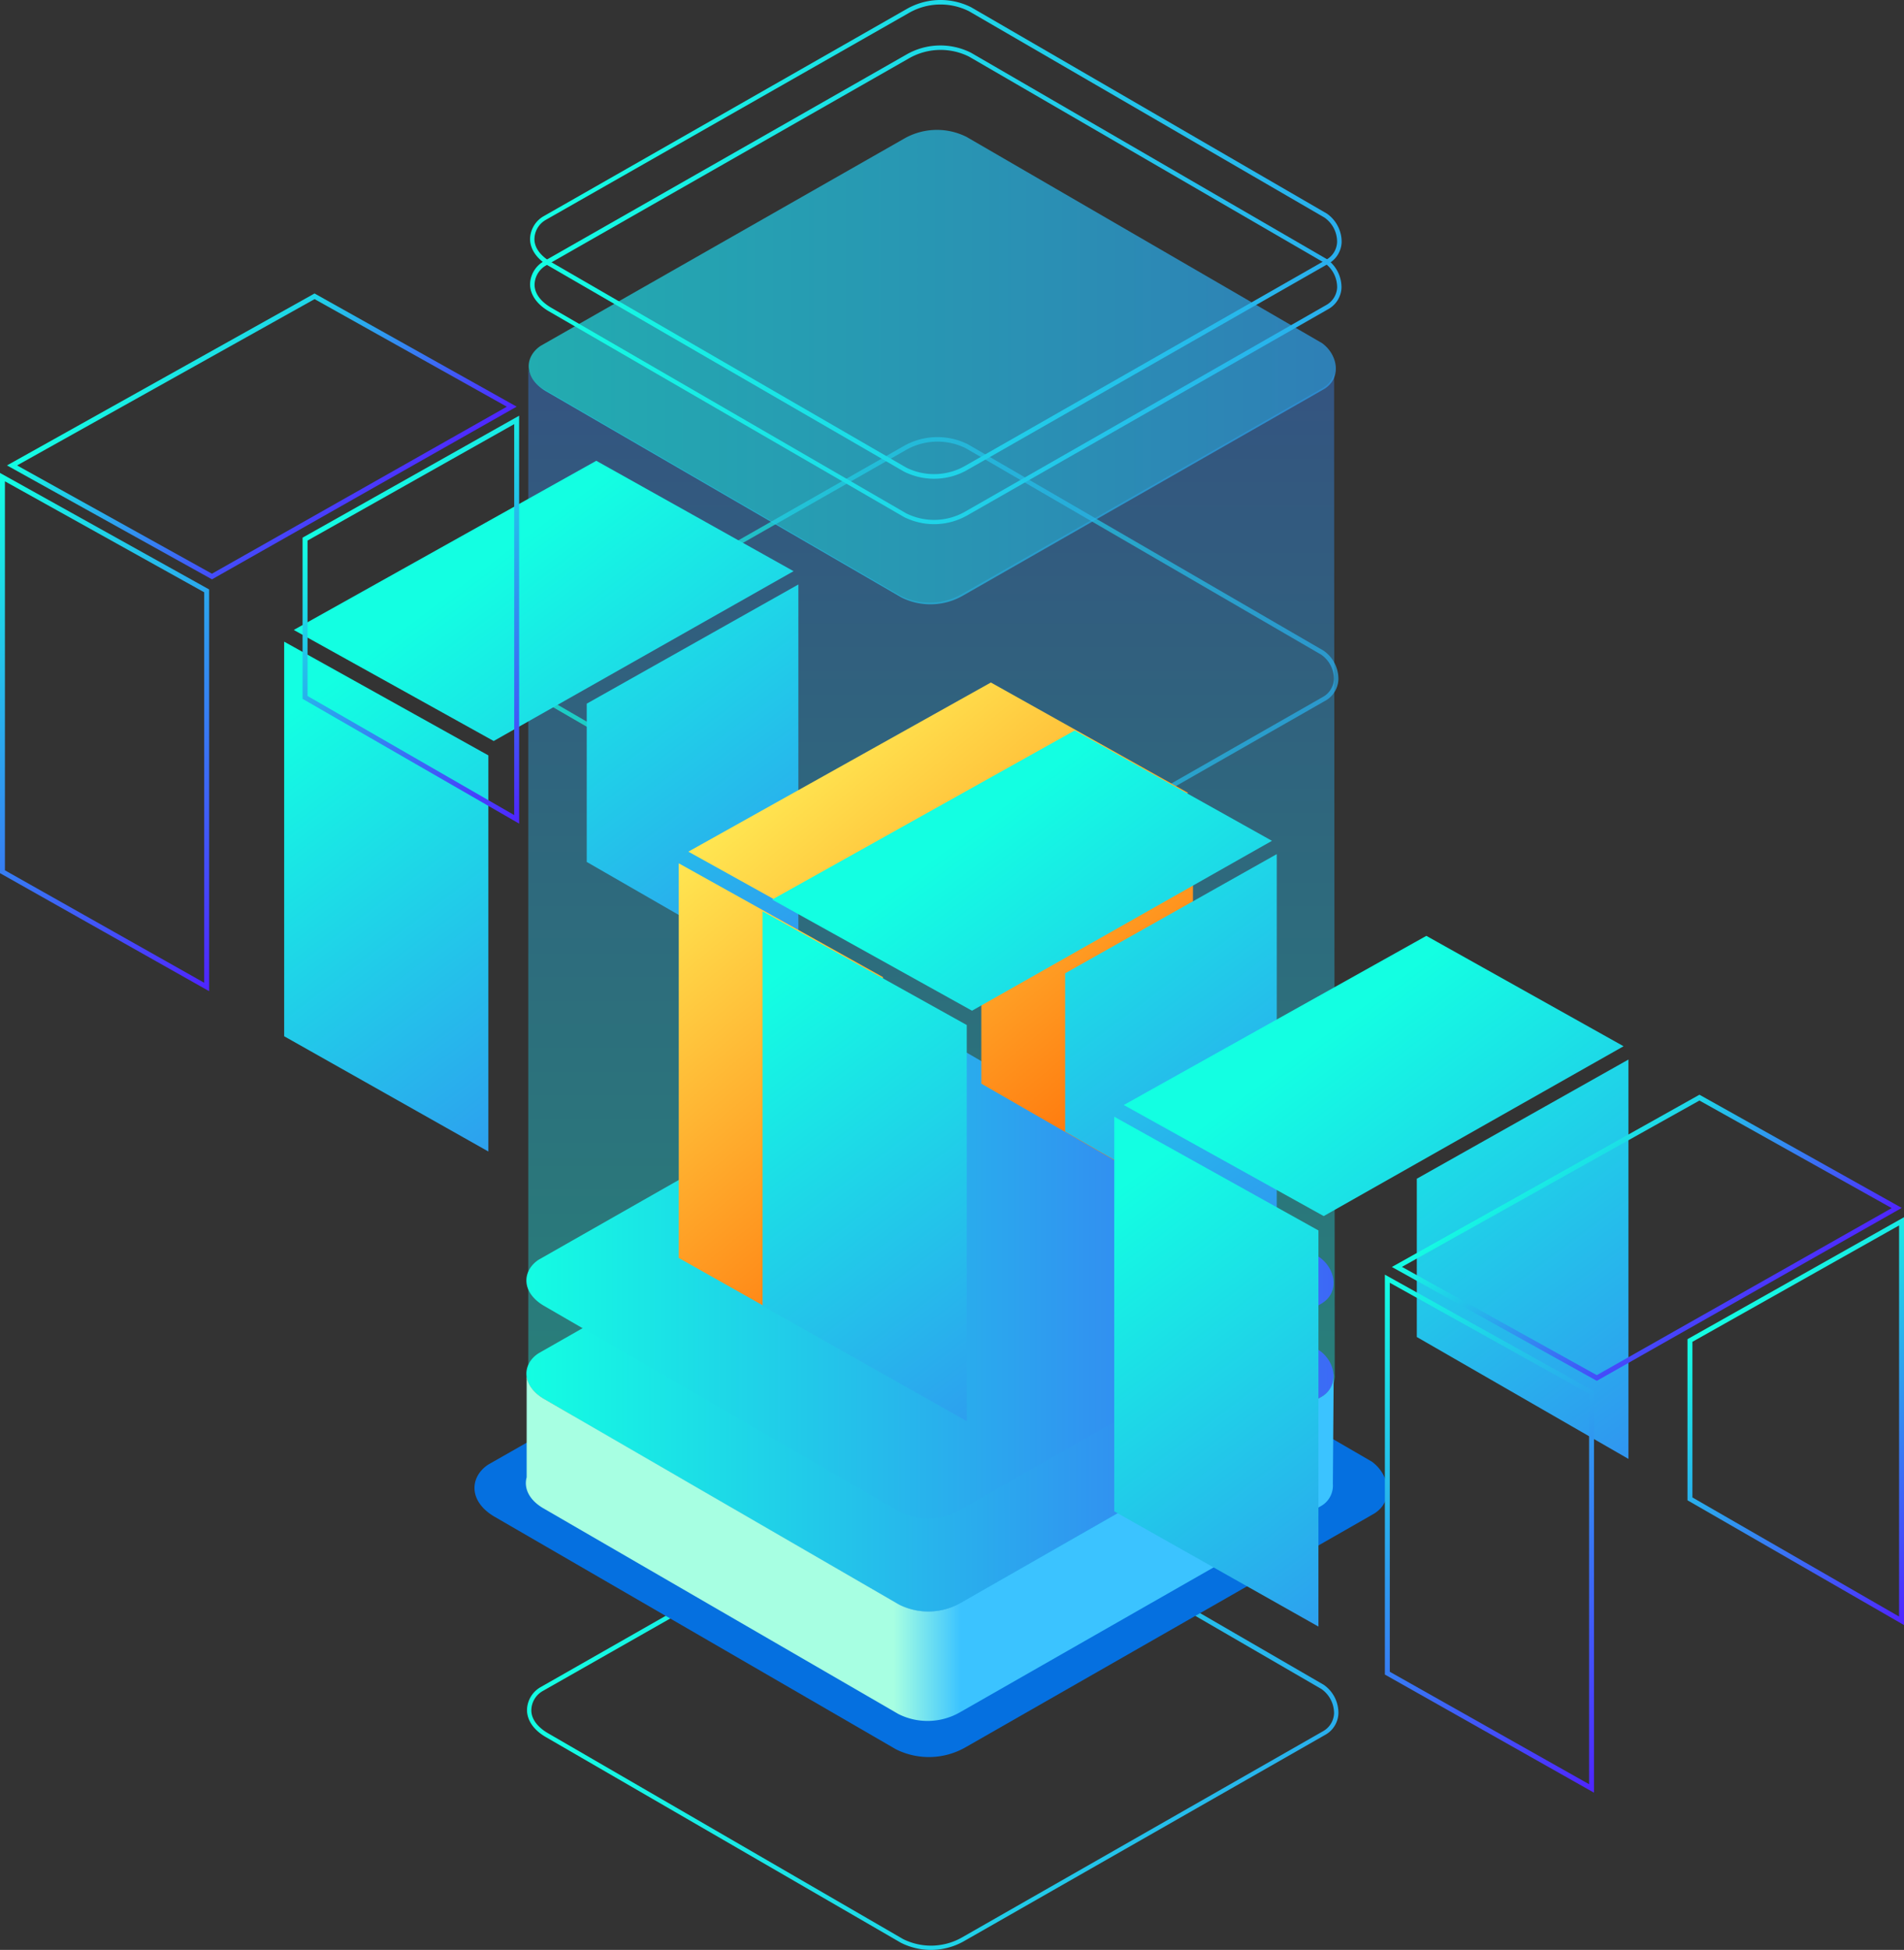 <svg xmlns="http://www.w3.org/2000/svg"
    xmlns:xlink="http://www.w3.org/1999/xlink" viewBox="0 0 386.94 396.21">
    <rect x="0" y="0" width="386.94" height="396.21" fill="#333333" stroke="none"/>
    <defs>
        <linearGradient id="a" x1="550.49" y1="389.85" x2="107.24" y2="337.88" gradientUnits="userSpaceOnUse">
            <stop offset="0" stop-color="#4f24ff"/>
            <stop offset="1" stop-color="#13ffe2"/>
        </linearGradient>
        <linearGradient id="b" x1="189.25" y1="-108.5" x2="189.25" y2="311.21" xlink:href="#a"/>
        <linearGradient id="c" x1="348.92" y1="279.09" x2="105.79" y2="279.37" xlink:href="#a"/>
        <linearGradient id="d" x1="195.34" y1="314.48" x2="181.66" y2="314.48" gradientUnits="userSpaceOnUse">
            <stop offset="0" stop-color="#3bc3ff"/>
            <stop offset="1" stop-color="#a7ffe2"/>
        </linearGradient>
        <linearGradient id="e" x1="345.6" y1="260.33" x2="103.83" y2="260.33" xlink:href="#a"/>
        <linearGradient id="f" x1="550.49" y1="179.74" x2="107.24" y2="127.77" xlink:href="#a"/>
        <linearGradient id="g" x1="590.78" y1="74.57" x2="28.78" y2="74.57" xlink:href="#a"/>
        <linearGradient id="h" x1="551.12" y1="100.15" x2="107.87" y2="48.18" xlink:href="#a"/>
        <linearGradient id="i" x1="551.12" y1="90.92" x2="107.87" y2="38.95" xlink:href="#a"/>
        <linearGradient id="j" x1="185.48" y1="324.12" x2="53.48" y2="148.78" xlink:href="#a"/>
        <linearGradient id="k" x1="234.72" y1="287.05" x2="102.72" y2="111.71" xlink:href="#a"/>
        <linearGradient id="l" x1="242.06" y1="281.52" x2="110.06" y2="106.19" xlink:href="#a"/>
        <linearGradient id="m" x1="111.13" y1="169.11" x2="196.47" y2="273.11" gradientUnits="userSpaceOnUse">
            <stop offset="0" stop-color="#ffff61"/>
            <stop offset="1" stop-color="#ff6400"/>
        </linearGradient>
        <linearGradient id="n" x1="159.67" y1="129.29" x2="245" y2="233.29" xlink:href="#m"/>
        <linearGradient id="o" x1="165.53" y1="124.48" x2="250.87" y2="228.48" xlink:href="#m"/>
        <linearGradient id="p" x1="282.7" y1="378.91" x2="150.7" y2="203.58" xlink:href="#a"/>
        <linearGradient id="q" x1="331.93" y1="341.84" x2="199.93" y2="166.51" xlink:href="#a"/>
        <linearGradient id="r" x1="339.28" y1="336.31" x2="207.28" y2="160.98" xlink:href="#a"/>
        <linearGradient id="s" x1="354.16" y1="420.65" x2="222.16" y2="245.31" xlink:href="#a"/>
        <linearGradient id="t" x1="403.4" y1="383.58" x2="271.4" y2="208.24" xlink:href="#a"/>
        <linearGradient id="u" x1="410.74" y1="378.05" x2="278.74" y2="202.72" xlink:href="#a"/>
        <linearGradient id="v" x1="335.75" y1="355.36" x2="269.78" y2="267.73" xlink:href="#a"/>
        <linearGradient id="w" x1="350.54" y1="272.54" x2="318.8" y2="230.37" xlink:href="#a"/>
        <linearGradient id="x" x1="398.9" y1="321.2" x2="355.06" y2="262.98" xlink:href="#a"/>
        <linearGradient id="y" x1="54.31" y1="192.51" x2="-11.66" y2="104.88" xlink:href="#a"/>
        <linearGradient id="z" x1="69.1" y1="109.69" x2="37.35" y2="67.52" xlink:href="#a"/>
        <linearGradient id="aa" x1="117.45" y1="158.35" x2="73.62" y2="100.12" xlink:href="#a"/>
    </defs>
    <g style="isolation:isolate">
        <g style="mix-blend-mode:lighten">
            <path d="M189.2,396.21a13.59,13.59,0,0,1-6.11-1.45L110.82,352.9c-2.35-1.39-3.67-3.29-3.72-5.35a5.46,5.46,0,0,1,2.63-4.66l0,0,73.79-42.06a13.84,13.84,0,0,1,13.19-.4L269,342.33a6.94,6.94,0,0,1,3,5.85,5.2,5.2,0,0,1-2.7,4.34l-73.25,41.83A13.59,13.59,0,0,1,189.2,396.21Zm-79-52.55a4.56,4.56,0,0,0-2.22,3.87c0,1.73,1.21,3.35,3.27,4.58L183.52,394a12.71,12.71,0,0,0,12.09-.39l73.25-41.83a4.35,4.35,0,0,0,2.25-3.6,6,6,0,0,0-2.59-5l-72.21-41.88a12.9,12.9,0,0,0-12.31.39Z" style="fill:url(#a)"/>
        </g>
        <path d="M99.18,297.62l83.46-47.56a15.19,15.19,0,0,1,14.44-.45L278.8,297c3.75,2.74,4.48,8.22.33,10.63L196.29,355a15,15,0,0,1-14.2.45l-81.7-47.33C95.17,305,95.47,300.11,99.18,297.62Z" style="fill:#0570e0"/>
        <path d="M271.25,279.56l-.13-203.72a4.75,4.75,0,0,1-2.32,3l-73.23,41.82a13.21,13.21,0,0,1-12.56.4L110.77,79.22A6.63,6.63,0,0,1,107.36,75l0,203.17c-.38,2,.61,4.23,3.41,5.9L183,325.91a13.2,13.2,0,0,0,12.56-.39l73.23-41.83a4.77,4.77,0,0,0,2.48-4.13Z" style="mix-blend-mode:lighten;opacity:0.4;fill:url(#b)"/>
        <path d="M109.41,275l73.79-42.06a13.43,13.43,0,0,1,12.76-.39l72.26,41.91c3.32,2.42,4,7.26.29,9.4l-73.24,41.82a13.21,13.21,0,0,1-12.55.4l-72.25-41.84C105.87,281.46,106.13,277.16,109.41,275Z" style="mix-blend-mode:overlay;fill:url(#c)"/>
        <path d="M271,279.27a4.78,4.78,0,0,1-2.47,4.56l-73.24,41.82a13.23,13.23,0,0,1-12.56.4l-72.24-41.84c-2.19-1.31-3.27-3-3.46-4.58v20.54c-.58,2.09.35,4.5,3.33,6.27l72.24,41.85a13.21,13.21,0,0,0,12.55-.4l73.24-41.83a4.78,4.78,0,0,0,2.48-4.55h0l.17-22.24Z" style="mix-blend-mode:overlay;fill:url(#d)"/>
        <path d="M109.41,256l73.79-42a13.41,13.41,0,0,1,12.76-.4l72.26,41.91c3.32,2.42,4,7.26.29,9.4l-73.24,41.82a13.16,13.16,0,0,1-12.55.4l-72.25-41.84C105.87,262.53,106.13,258.23,109.41,256Z" style="mix-blend-mode:overlay;fill:url(#e)"/>
        <g style="mix-blend-mode:lighten;opacity:0.7">
            <path d="M189.2,186.1a13.72,13.72,0,0,1-6.11-1.45l-72.27-41.86c-2.35-1.4-3.67-3.3-3.72-5.35a5.49,5.49,0,0,1,2.63-4.67h0L183.55,90.7a13.82,13.82,0,0,1,13.19-.4L269,132.22a7,7,0,0,1,3,5.85,5.19,5.19,0,0,1-2.71,4.34l-73.24,41.83A13.69,13.69,0,0,1,189.2,186.1Zm-79-52.56a4.58,4.58,0,0,0-2.22,3.87c0,1.73,1.21,3.36,3.27,4.59l72.24,41.84a12.69,12.69,0,0,0,12.09-.4l73.25-41.82a4.35,4.35,0,0,0,2.25-3.6,6,6,0,0,0-2.59-5L196.31,91.1a12.93,12.93,0,0,0-12.31.4Z" style="fill:url(#f)"/>
        </g>
        <path d="M109.88,70.27l73.79-42.06a13.41,13.41,0,0,1,12.76-.39l72.25,41.91c3.32,2.42,4,7.26.3,9.39L195.74,121a13.23,13.23,0,0,1-12.56.4L110.94,79.5C106.33,76.76,106.6,72.46,109.88,70.27Z" style="mix-blend-mode:lighten;opacity:0.7;fill:url(#g)"/>
        <g style="mix-blend-mode:lighten">
            <path d="M189.83,106.51a13.72,13.72,0,0,1-6.11-1.45L111.45,63.2c-2.35-1.4-3.67-3.3-3.73-5.35a5.52,5.52,0,0,1,2.64-4.67h0l73.78-42.06a13.84,13.84,0,0,1,13.2-.4l72.28,41.92a7,7,0,0,1,3,5.85,5.21,5.21,0,0,1-2.71,4.34L196.7,104.65A13.69,13.69,0,0,1,189.83,106.51ZM110.86,54a4.58,4.58,0,0,0-2.22,3.87c0,1.73,1.21,3.36,3.27,4.59l72.24,41.84a12.69,12.69,0,0,0,12.09-.4L269.49,62a4.32,4.32,0,0,0,2.25-3.59,6.07,6.07,0,0,0-2.59-5L196.94,11.51a12.93,12.93,0,0,0-12.31.4Z" style="fill:url(#h)"/>
        </g>
        <g style="mix-blend-mode:lighten">
            <path d="M189.83,97.28a13.59,13.59,0,0,1-6.11-1.45L111.45,54c-2.35-1.4-3.67-3.3-3.73-5.35A5.49,5.49,0,0,1,110.36,44l0,0L184.17,1.88a13.84,13.84,0,0,1,13.2-.4L269.65,43.4a7,7,0,0,1,3,5.85,5.21,5.21,0,0,1-2.71,4.34L196.7,95.42A13.59,13.59,0,0,1,189.83,97.28Zm-79-52.55a4.56,4.56,0,0,0-2.22,3.87c0,1.72,1.21,3.35,3.27,4.58L184.15,95a12.69,12.69,0,0,0,12.09-.4L269.48,52.8a4.3,4.3,0,0,0,2.25-3.6,6,6,0,0,0-2.58-5L196.94,2.29a12.9,12.9,0,0,0-12.31.39Z" style="fill:url(#i)"/>
        </g>
        <g style="mix-blend-mode:overlay">
            <polygon points="57.75 130.38 99.25 153.49 99.25 233.98 57.75 210.56 57.75 130.38" style="fill:url(#j)"/>
            <polygon points="59.7 128 100.33 150.57 161.27 116.06 121.18 93.63 59.7 128" style="fill:url(#k)"/>
            <polygon points="119.24 142.98 119.24 175.14 162.25 199.91 162.25 118.76 119.24 142.98" style="fill:url(#l)"/>
        </g>
        <polygon points="137.94 175.42 179.44 198.54 179.44 279.02 137.94 255.61 137.94 175.42" style="fill:url(#m)"/>
        <polygon points="139.89 173.05 180.52 195.62 241.46 161.11 201.37 138.68 139.89 173.05" style="fill:url(#n)"/>
        <polygon points="199.43 188.03 199.43 220.19 242.44 244.96 242.44 163.81 199.43 188.03" style="fill:url(#o)"/>
        <g style="mix-blend-mode:overlay">
            <polygon points="154.97 185.17 196.47 208.28 196.47 288.77 154.97 265.35 154.97 185.17" style="fill:url(#p)"/>
            <polygon points="156.92 182.79 197.54 205.37 258.49 170.85 218.4 148.43 156.92 182.79" style="fill:url(#q)"/>
            <polygon points="216.46 197.77 216.46 229.93 259.47 254.71 259.47 173.55 216.46 197.77" style="fill:url(#r)"/>
        </g>
        <g style="mix-blend-mode:overlay">
            <polygon points="226.44 226.91 267.94 250.02 267.94 330.51 226.44 307.09 226.44 226.91" style="fill:url(#s)"/>
            <polygon points="228.38 224.53 269.01 247.1 329.95 212.59 289.87 190.16 228.38 224.53" style="fill:url(#t)"/>
            <polygon points="287.93 239.51 287.93 271.67 330.94 296.44 330.94 215.29 287.93 239.51" style="fill:url(#u)"/>
        </g>
        <g style="mix-blend-mode:lighten">
            <path d="M323.94,364.26l-42.5-24V259l42.5,23.67Zm-41.5-24.57,40.5,22.85V283.21l-40.5-22.56Z" style="fill:url(#v)"/>
            <path d="M324.52,280.57l-.25-.13-41.41-23,62.51-35,41.11,23Zm-39.61-23.15,39.6,22,59.93-33.94-39.07-21.86Z" style="fill:url(#w)"/>
            <path d="M386.94,330.2l-44-25.35V272.11l44-24.78Zm-43-25.93,42,24.2V249l-42,23.65Z" style="fill:url(#x)"/>
        </g>
        <g style="mix-blend-mode:lighten">
            <path d="M42.5,201.4,0,177.42V96.1l42.5,23.67ZM1,176.84l40.5,22.85V120.35L1,97.8Z" style="fill:url(#y)"/>
            <path d="M43.08,117.72,1.42,94.57,63.93,59.63l.24.14L105,82.63ZM3.47,94.57l39.6,22L103,82.64,63.93,60.78Z" style="fill:url(#z)"/>
            <path d="M105.5,167.35,61.49,142V109.26l.25-.15L105.5,84.47Zm-43-25.93,42,24.2V86.18l-42,23.66Z" style="fill:url(#aa)"/>
        </g>
    </g>
</svg>